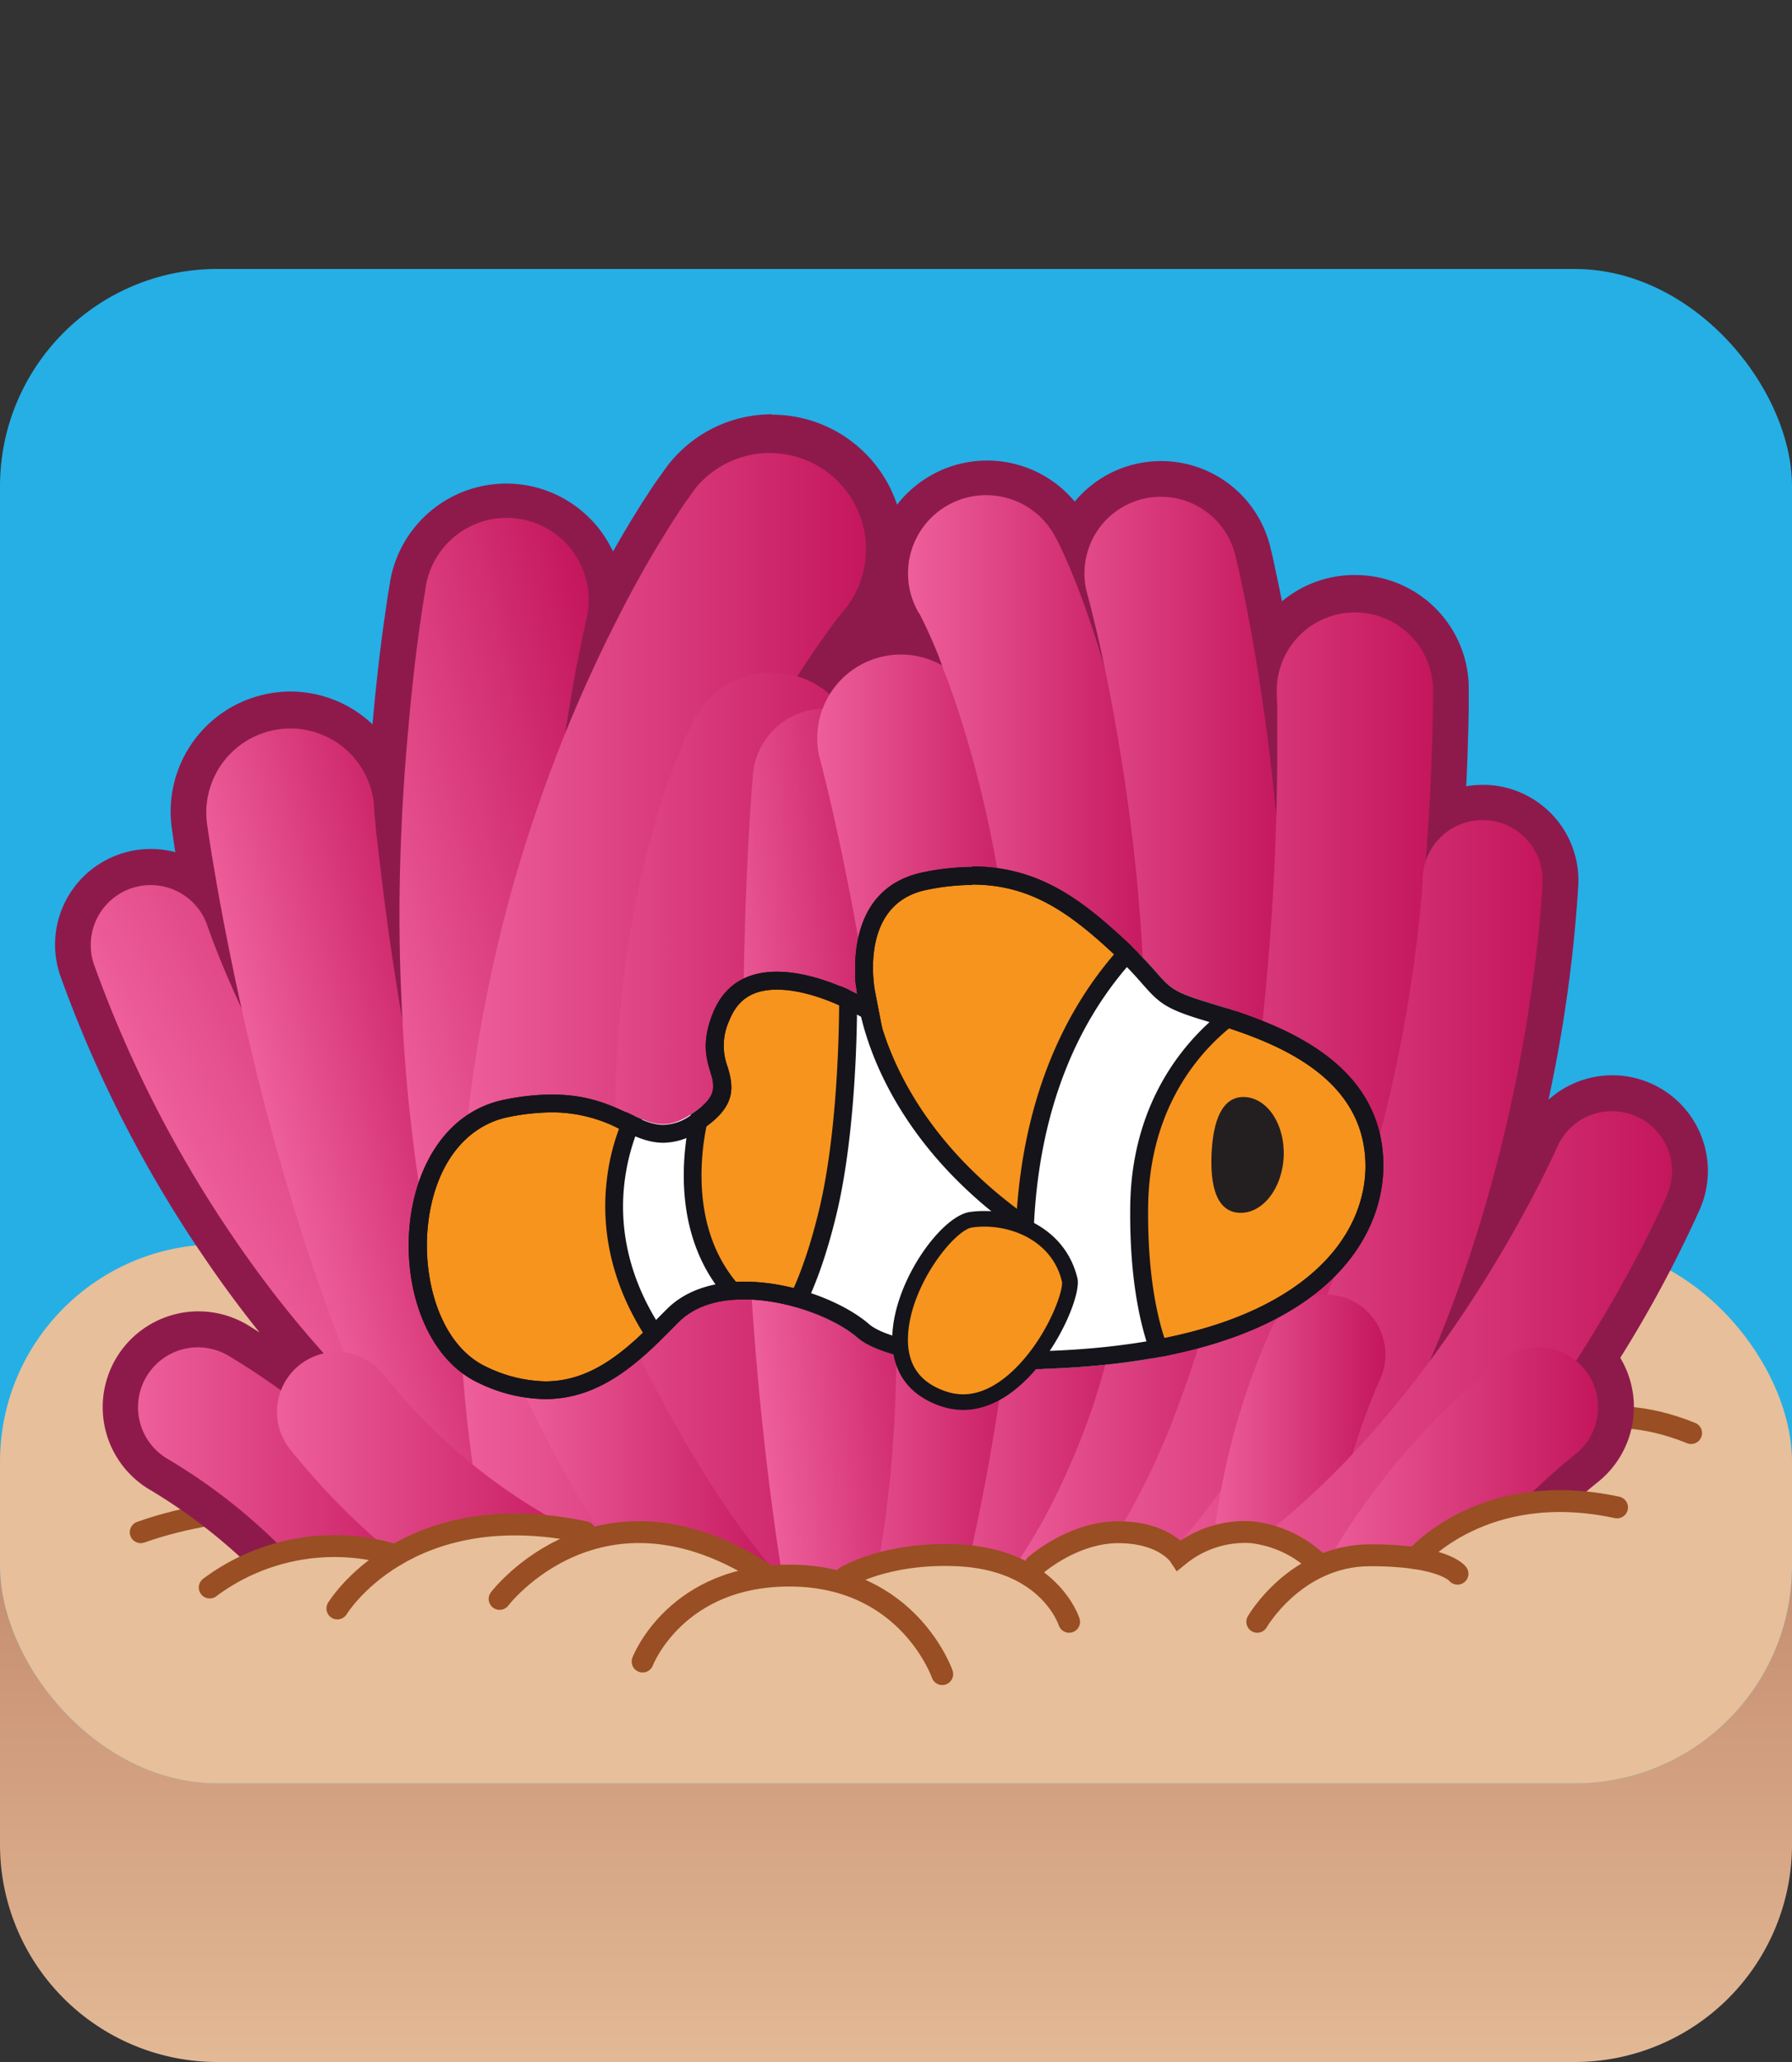 <svg id="Layer_1" data-name="Layer 1" xmlns="http://www.w3.org/2000/svg" xmlns:xlink="http://www.w3.org/1999/xlink" viewBox="0 0 300 345"><rect x="0" y="0" width="300" height="345" fill="#333333" stroke="none"/><defs><style>.cls-1,.cls-5{fill:none;}.cls-2{fill:url(#linear-gradient);}.cls-3{fill:#25afe5;}.cls-4{fill:#e7bf9a;}.cls-5{stroke:#994e23;stroke-linecap:round;stroke-miterlimit:10;stroke-width:3.66px;}.cls-6{fill:#8e1a4c;}.cls-7{fill:url(#linear-gradient-2);}.cls-8{fill:url(#linear-gradient-3);}.cls-9{fill:url(#linear-gradient-4);}.cls-10{fill:url(#linear-gradient-5);}.cls-11{fill:url(#linear-gradient-6);}.cls-12{fill:url(#linear-gradient-7);}.cls-13{fill:url(#linear-gradient-8);}.cls-14{fill:url(#linear-gradient-9);}.cls-15{fill:url(#linear-gradient-10);}.cls-16{fill:url(#linear-gradient-11);}.cls-17{fill:url(#linear-gradient-12);}.cls-18{fill:url(#linear-gradient-13);}.cls-19{fill:url(#linear-gradient-14);}.cls-20{fill:url(#linear-gradient-15);}.cls-21{fill:url(#linear-gradient-16);}.cls-22{fill:url(#linear-gradient-17);}.cls-23{fill:url(#linear-gradient-18);}.cls-24{fill:#f7941d;}.cls-25{fill:#15141a;}.cls-26{clip-path:url(#clip-path);}.cls-27{fill:#fff;}.cls-28{fill:#231f20;}</style><linearGradient id="linear-gradient" x1="150" y1="356.11" x2="150" y2="161.16" gradientUnits="userSpaceOnUse"><stop offset="0" stop-color="#e7bf9a"/><stop offset="0.69" stop-color="#b7785f"/></linearGradient><linearGradient id="linear-gradient-2" x1="30.77" y1="206.47" x2="96.79" y2="206.47" gradientTransform="translate(-72.81 45.22) rotate(-24.85)" gradientUnits="userSpaceOnUse"><stop offset="0" stop-color="#ee5f9b"/><stop offset="1" stop-color="#c4165d"/></linearGradient><linearGradient id="linear-gradient-3" x1="38.96" y1="195.11" x2="78.04" y2="195.11" gradientTransform="translate(-35.84 21.31) rotate(-13.75)" xlink:href="#linear-gradient-2"/><linearGradient id="linear-gradient-4" x1="60.35" y1="170.58" x2="111.71" y2="170.58" gradientTransform="translate(-34.15 25.72) rotate(-13.53)" xlink:href="#linear-gradient-2"/><linearGradient id="linear-gradient-5" x1="76.9" y1="170.23" x2="145.33" y2="170.23" gradientTransform="matrix(1, 0, 0, 1, 0, 0)" xlink:href="#linear-gradient-2"/><linearGradient id="linear-gradient-6" x1="83.25" y1="187.73" x2="148.41" y2="187.73" gradientTransform="matrix(1, 0, 0, 1, 0, 0)" xlink:href="#linear-gradient-2"/><linearGradient id="linear-gradient-7" x1="122.84" y1="200.11" x2="155.56" y2="200.11" gradientTransform="translate(-17.3 14.52) rotate(-5.48)" xlink:href="#linear-gradient-2"/><linearGradient id="linear-gradient-8" x1="136.53" y1="186.75" x2="173.52" y2="186.75" gradientTransform="matrix(1, 0, 0, 1, 0, 0)" xlink:href="#linear-gradient-2"/><linearGradient id="linear-gradient-9" x1="152.16" y1="174.06" x2="193.96" y2="174.06" gradientTransform="matrix(1, 0, 0, 1, 0, 0)" xlink:href="#linear-gradient-2"/><linearGradient id="linear-gradient-10" x1="167.77" y1="174.1" x2="215.14" y2="174.1" gradientTransform="matrix(1, 0, 0, 1, 0, 0)" xlink:href="#linear-gradient-2"/><linearGradient id="linear-gradient-11" x1="178.72" y1="185.09" x2="239.89" y2="185.09" gradientTransform="matrix(1, 0, 0, 1, 0, 0)" xlink:href="#linear-gradient-2"/><linearGradient id="linear-gradient-12" x1="187.89" y1="202.62" x2="258.24" y2="202.62" gradientTransform="matrix(1, 0, 0, 1, 0, 0)" xlink:href="#linear-gradient-2"/><linearGradient id="linear-gradient-13" x1="202.55" y1="240.84" x2="231.93" y2="240.84" gradientTransform="matrix(1, 0, 0, 1, 0, 0)" xlink:href="#linear-gradient-2"/><linearGradient id="linear-gradient-14" x1="199.24" y1="225.51" x2="279.9" y2="225.51" gradientTransform="matrix(1, 0, 0, 1, 0, 0)" xlink:href="#linear-gradient-2"/><linearGradient id="linear-gradient-15" x1="220.33" y1="245.25" x2="267.54" y2="245.25" gradientTransform="matrix(1, 0, 0, 1, 0, 0)" xlink:href="#linear-gradient-2"/><linearGradient id="linear-gradient-16" x1="23.08" y1="250.18" x2="75.33" y2="250.18" gradientTransform="matrix(1, 0, 0, 1, 0, 0)" xlink:href="#linear-gradient-2"/><linearGradient id="linear-gradient-17" x1="46.4" y1="245.63" x2="99.96" y2="245.63" gradientTransform="matrix(1, 0, 0, 1, 0, 0)" xlink:href="#linear-gradient-2"/><linearGradient id="linear-gradient-18" x1="86.33" y1="241.5" x2="131.72" y2="241.5" gradientTransform="matrix(1, 0, 0, 1, 0, 0)" xlink:href="#linear-gradient-2"/><clipPath id="clip-path"><path class="cls-1" d="M170.06,229.11c50.29-.25,61.49-21.12,61.53-34,.06-19.07-20.6-24.68-30-27.58-7.9-2.44-5.19-2.89-14.13-11.06s-17.61-13.77-33-10.62c-14.45,3-11,20.41-11,20.41s-18.85-10.4-24.24,3.31c-4.09,10.39,4.93,11.48-3.83,17.06s-10.47-6.84-30.9-2.76-20.93,39.83-4.34,47.49,26.05-2.81,33.45-10.21,24-2.55,29.86,2.55S170.06,229.11,170.06,229.11Z"/></clipPath></defs><g id="underwater"><path class="cls-2" d="M263.62,345H36.38A36.38,36.38,0,0,1,0,308.62V259.14H300v49.48A36.38,36.38,0,0,1,263.62,345Z"/><rect class="cls-3" y="45" width="300" height="253.39" rx="36.38"/><rect class="cls-4" y="208.2" width="300" height="90.19" rx="36.38"/><path class="cls-5" d="M54.64,252.53s-15.78-1.59-31.08,3.83"/><path class="cls-5" d="M258.24,240.42s9.24-7,24.87-.65"/><path class="cls-6" d="M131.37,283.08c-1-4.83-1.93-9.86-2.79-15H117.87l-2.82,1.31-1.08-.32c-1.07-.31-2.12-.64-3.18-1h-1.7l1.51,1.59-27.94,6.83-1.2-1.44c-1.4-1.68-2.75-3.41-4.1-5.23a13,13,0,0,1-23,2.19,94.2,94.2,0,0,0-27.94-25.39,13,13,0,0,1-4.5-17.88,13,13,0,0,1,17.87-4.5c2.1,1.26,4.21,2.61,6.28,4A13.31,13.31,0,0,1,48.3,226c.32-.24.64-.48,1-.69a188.39,188.39,0,0,1-12.82-16.85,205.45,205.45,0,0,1-23.6-46.35,13,13,0,0,1,20.39-14.34l-.71-4.19L32.1,141l-.4-2.73a17.06,17.06,0,0,1,14.42-19.36,17.06,17.06,0,0,1,18.55,11.18q.28-4.36.66-8.67c.34-3.9.74-7.76,1.19-11.49.23-1.93.48-3.85.75-5.79l.43-2.9.07-.47c.14-.86.27-1.67.45-2.69l0-.13A16.71,16.71,0,0,1,84.7,84.18a17.76,17.76,0,0,1,3,.26,16.75,16.75,0,0,1,13.75,16.32c1.71-3.27,3.51-6.52,5.37-9.68,1.19-2,2.3-3.83,3.38-5.52.6-.93,1.2-1.85,1.84-2.8l1-1.4.55-.77.74-1a19.1,19.1,0,0,1,29.9,23.76l-1.07,1.35h0l-.23.28c-.48.62-1,1.28-1.46,1.94s-1.12,1.53-1.71,2.38A16.79,16.79,0,0,1,146.2,106a17.21,17.21,0,0,1,4.28-.55c.5,0,1,0,1.5.07l-.49-1-.34-.65.83-.46-.85.44a16.08,16.08,0,1,1,28.23-15.42c.23.43.34.66.45.89l.12.23a15.79,15.79,0,0,1,29.65,2.1c0,.13.09.34.13.47.27,1.11.47,2,.68,2.91l.09.42.67,3.12c.43,2.08.82,4.14,1.21,6.2.16.86.31,1.7.45,2.53a16.34,16.34,0,0,1,2.28-3.06,16,16,0,0,1,11.23-5h.49a16,16,0,0,1,16.07,15.62c0,.16,0,.38,0,.54l0,3-.05,2.86-.17,5.63c-.14,3.45-.27,6.28-.43,8.87a12.9,12.9,0,0,1,5.92-1.43l.62,0a13,13,0,0,1,12.46,13.56,253.16,253.16,0,0,1-10.17,56.33c4.47-7.92,6.83-13.27,6.87-13.37a13,13,0,0,1,12-7.83,12.85,12.85,0,0,1,5.17,1.08,13,13,0,0,1,6.78,17.12,209.27,209.27,0,0,1-14.17,26.15l0,0a13,13,0,0,1-2.06,18.32A98.31,98.31,0,0,0,246,266.78l-.9,1.31H219.21c-.47.61-1,1.21-1.44,1.82l-.9,1.1H172.11l2.56-2.92H159.32c.7,3.93,1.45,7.76,2.23,11.44l.69,3.28-30.33,2.91Z"/><path class="cls-6" d="M129.24,75.36a16.11,16.11,0,0,1,12.6,26.11h0l-.23.28-.35.42-.74.94c-.51.65-1,1.33-1.52,2-1,1.38-2,2.81-3,4.26-.84,1.24-1.67,2.51-2.49,3.79a14.36,14.36,0,0,1,3,1.27,16.3,16.3,0,0,1,1.8,1.23,13.9,13.9,0,0,1,8.7-6.81,14.28,14.28,0,0,1,3.52-.45,14,14,0,0,1,6.84,1.8c-.49-1.22-1-2.43-1.52-3.61-.35-.8-.72-1.59-1.08-2.34l-.54-1.09-.26-.5-.16-.3v0a13.08,13.08,0,1,1,22.95-12.54c.28.51.37.71.53,1l.41.85c.27.56.49,1.08.73,1.61.47,1.06.91,2.09,1.33,3.13.83,2.07,1.61,4.12,2.32,6.17q1.58,4.51,2.9,9c-.1-.48-.19-1-.29-1.45-.41-1.86-.82-3.72-1.26-5.55l-.67-2.74c-.22-.87-.47-1.85-.66-2.54h0a12.82,12.82,0,0,1,8.85-15.8,13.15,13.15,0,0,1,3.48-.48,12.81,12.81,0,0,1,12.32,9.34l.1.38c.31,1.24.52,2.19.76,3.26l.65,3.09c.43,2,.82,4.09,1.2,6.13q1.11,6.1,2,12.23,1.4,9.48,2.28,19c.1-3.47.14-6.93.16-10.39l0-5.2,0-2.58-.08-2.45v-.29a13.08,13.08,0,0,1,12.69-13.47h.4a13.08,13.08,0,0,1,13.07,12.7c0,.14,0,.33,0,.46l0,3-.05,2.82-.17,5.59c-.15,3.71-.32,7.41-.56,11.11q-.21,3.25-.47,6.51a10,10,0,0,1,9.52-7.09h.48a10,10,0,0,1,9.61,10.44c-.11,2.52-2,40.73-18.85,80A207.37,207.37,0,0,0,260.67,192a10,10,0,0,1,9.21-6,9.87,9.87,0,0,1,4,.83,10,10,0,0,1,5.22,13.18,209.84,209.84,0,0,1-15.24,27.74,10.26,10.26,0,0,1,1.51,1.51,10,10,0,0,1-1.59,14.1,101.33,101.33,0,0,0-20.21,21.8h-25.8c-.76,1-1.53,2-2.31,2.92H178.72c.83-.94,1.63-1.92,2.42-2.92H155.75c.85,5,1.8,10.06,2.86,15.06l-24.3,2.33c-1.19-5.79-2.25-11.6-3.18-17.39H117.21l-2.4,1.11q-1.77-.52-3.54-1.11h-5.18l-1.72-2.52-1.48-.61c.17,1,.32,2.09.51,3.13h-1.12c.84,1,1.7,2,2.58,2.9l-21.09,5.16q-3.27-3.93-6.13-8.06H75.32a10,10,0,0,1-18.44,5.3A96.28,96.28,0,0,0,28,244.06a10,10,0,0,1,10.29-17.22c3.15,1.88,6.07,3.84,8.8,5.82a10,10,0,0,1,3.11-4.29,10.09,10.09,0,0,1,4.06-1.94,181,181,0,0,1-15.3-19.63,201.66,201.66,0,0,1-23.24-45.6A10,10,0,0,1,34.76,155a143.81,143.81,0,0,0,5.69,13.74q-1.16-5.19-2.2-10.41-1-5-1.91-10.1l-.86-5.09-.41-2.58-.4-2.71a14.06,14.06,0,0,1,11.88-16,13.09,13.09,0,0,1,2.06-.16,14.09,14.09,0,0,1,13.9,12c0,.27.07.54.1.81l0,.29.19,2.24.22,2.37.52,4.78q.54,4.78,1.2,9.59,1.17,8.56,2.67,17.08c-.06-1.2-.13-2.4-.18-3.6q-.5-11.43-.21-22.85t1.28-22.79q.5-5.68,1.17-11.39c.24-1.9.48-3.81.75-5.72l.43-2.9c.16-1,.29-1.89.5-3.06l0-.12a13.73,13.73,0,1,1,27,4.89c0,.26-.11.56-.17.81-.15.62-.35,1.54-.52,2.34L97,109.05c-.34,1.7-.65,3.42-1,5.15-.5,2.8-1,5.63-1.37,8.46,2.62-6.47,5.49-12.86,8.7-19.12,1.89-3.69,3.89-7.33,6-11,1.07-1.8,2.17-3.6,3.33-5.41.58-.91,1.17-1.81,1.79-2.73l1-1.4.52-.73.64-.87a16.07,16.07,0,0,1,12.61-6.09M106,224.77c-.71-4.35-1.33-8.72-1.76-13.13q-1-9.44-1.2-19a220.63,220.63,0,0,0-2.73,26.07,10,10,0,0,1,5.22,5.06l.47,1m43.87-13.08c-.08-2.08-.18-4.15-.3-6.23,0-.74-.09-1.49-.14-2.23q.18,4.17.44,8.46M131,264.32c-.08-.46-.15-.92-.22-1.37h-1c.41.46.82.92,1.24,1.37m-1.77-195h0a22,22,0,0,0-17.31,8.36l-.07.08-.07.09-.64.88,0,0,0,0-.52.73,0,0,0,0-1,1.4c-.68,1-1.31,2-1.89,2.87-1.1,1.73-2.23,3.56-3.44,5.61-.57,1-1.13,1.95-1.69,2.93A19.73,19.73,0,0,0,65.29,97.4l0,.12c-.19,1-.32,1.87-.46,2.74l-.07.46v.06l-.42,2.89c-.3,2.06-.54,4-.77,5.86-.45,3.79-.86,7.68-1.2,11.61v.06a20,20,0,0,0-13.72-5.5h0a20.53,20.53,0,0,0-2.93.22,20.08,20.08,0,0,0-16.94,22.76l.39,2.71v.06l.18,1.13a15.82,15.82,0,0,0-4.09-.53,16,16,0,0,0-15.24,21,208.1,208.1,0,0,0,24,47.1c3,4.43,6.15,8.71,9.43,12.78l-2-1.25a16,16,0,0,0-16.45,27.52,91.66,91.66,0,0,1,27,24.49A16.05,16.05,0,0,0,74,278.37a15.83,15.83,0,0,0,3.63-3.23L79.15,277l2.4,2.88,3.64-.89,21.1-5.16,7.18-1.76,1.81.54,2-1,1.2-.56h7.52c.74,4.3,1.54,8.51,2.38,12.6l1.08,5.28,5.37-.52,24.3-2.33,6.69-.64-1.39-6.57q-.81-3.81-1.56-7.82h5.14L165.51,274h52.78l1.8-2.21.58-.71h26.05l1.78-2.62a95.52,95.52,0,0,1,19-20.49,16.05,16.05,0,0,0,3.75-20.79,207.24,207.24,0,0,0,13.33-24.87A16,16,0,0,0,259.23,184a238.18,238.18,0,0,0,5-36,16,16,0,0,0-15.35-16.68l-.73,0a15.92,15.92,0,0,0-2.69.23c.07-1.4.13-2.89.2-4.52v-.06l.17-5.59v-.07l.05-2.82v-.08l0-3c0-.22,0-.48,0-.67a19,19,0,0,0-19.07-18.53h-.57a19,19,0,0,0-11.63,4.4c-.16-.86-.34-1.73-.52-2.61l-.67-3.12v-.07l-.09-.4c-.21-1-.41-1.84-.7-3,0-.18-.11-.42-.15-.57a18.81,18.81,0,0,0-32.56-6.92,19.09,19.09,0,0,0-29.74.52,22.08,22.08,0,0,0-20.93-15.06Z"/><path class="cls-7" d="M114.81,266.2l16.29-7.54a10,10,0,0,0-7.47-10.83C60.8,231.75,35.08,155.93,34.76,155a10,10,0,0,0-19.07,6.24,201.66,201.66,0,0,0,23.24,45.6C59.48,237.17,85.65,257.63,114.81,266.2Z"/><path class="cls-8" d="M62.15,237.09a206.52,206.52,0,0,0,9.58,18.8,131.5,131.5,0,0,0,12,17.26L104.86,268a69.91,69.91,0,0,1-5.46-6.55,111,111,0,0,1-9.48-15.52,186.68,186.68,0,0,1-7.47-17.22c-2.24-5.91-4.17-12-6-18.12A369.82,369.82,0,0,1,67.78,173q-1.71-9.54-3-19.15-.66-4.8-1.2-9.59L63,139.45l-.22-2.37-.19-2.24,0-.29c0-.27-.05-.54-.09-.82a14.07,14.07,0,0,0-27.84,4.08l.4,2.71.41,2.58.86,5.09q.9,5.07,1.91,10.1,2,10.07,4.44,20a391.47,391.47,0,0,0,11.72,39.46C56.77,224.26,59.27,230.72,62.15,237.09Z"/><path class="cls-9" d="M89,256.85l.24.42,18.92-4.55c-.81-1.5-1.6-3-2.36-4.57A135.58,135.58,0,0,1,98.53,229a190.93,190.93,0,0,1-7-41c-.49-7-.63-14-.54-21.1s.42-14.12,1-21.18,1.35-14.09,2.36-21.09q.75-5.25,1.67-10.44c.31-1.73.62-3.45,1-5.15l.52-2.54c.17-.8.37-1.72.52-2.34.06-.25.13-.55.17-.81a13.73,13.73,0,1,0-27-4.89l0,.12c-.21,1.17-.34,2.06-.5,3.06l-.43,2.9c-.27,1.91-.51,3.82-.75,5.72q-.67,5.7-1.17,11.39Q67.32,133,67,144.45t.21,22.85c.33,7.62.9,15.25,1.86,22.87A211.34,211.34,0,0,0,79.4,235.32,153.54,153.54,0,0,0,89,256.85Z"/><path class="cls-10" d="M82.77,265.09H103.4a223.59,223.59,0,0,1-3.26-43.38,213.23,213.23,0,0,1,5.74-43.27A215.39,215.39,0,0,1,112,157.55q3.6-10.28,8.17-20.12a211.3,211.3,0,0,1,10.08-19.08c1.84-3.06,3.76-6.06,5.73-9,1-1.45,2-2.88,3-4.26.51-.68,1-1.36,1.52-2l.74-.94.35-.42a2.76,2.76,0,0,1,.24-.28,16.1,16.1,0,0,0-25.21-20l-.64.87-.52.73-1,1.4c-.62.92-1.21,1.82-1.79,2.73-1.16,1.81-2.26,3.61-3.33,5.41-2.12,3.62-4.12,7.26-6,11a240.33,240.33,0,0,0-10.07,22.52q-4.44,11.46-7.73,23.29c-2.18,7.88-3.92,15.87-5.31,23.9a238.29,238.29,0,0,0-3.22,48.63A245.27,245.27,0,0,0,82.77,265.09Z"/><path class="cls-11" d="M107.55,233.81c.77,3.65,1.47,7.3,2.4,10.9l1.32,5.4,1.48,5.36c.71,2.5,1.46,5,2.22,7.48h22.72c-1.18-4.31-2.27-8.64-3.24-13l-1.1-5-.94-5c-.67-3.34-1.12-6.71-1.65-10.07-.89-6.72-1.65-13.45-1.93-20.18a186.45,186.45,0,0,1,2.06-39.82,144.08,144.08,0,0,1,4.4-19c.93-3.08,2-6.06,3.15-8.95.57-1.44,1.19-2.84,1.81-4.18.31-.67.64-1.33.95-1.94l.46-.87.21-.37c0-.06.17-.29.08-.12a14.67,14.67,0,0,0-25.5-14.52c-.31.56-.39.73-.56,1.06l-.39.82c-.26.54-.48,1-.7,1.53-.45,1-.85,2-1.24,2.94-.77,1.92-1.49,3.83-2.12,5.73-1.28,3.81-2.4,7.6-3.32,11.4a171,171,0,0,0-4,22.84,212.52,212.52,0,0,0,.09,45.39C104.93,219.11,106.17,226.49,107.55,233.81Z"/><path class="cls-12" d="M158.61,280.15c-14.82-70-8.62-146.65-8.52-147.75A12.11,12.11,0,1,0,126,130.34c-.35,4-6.53,79.76,8.36,152.14Z"/><path class="cls-13" d="M137.05,126.15l.59,2.26.6,2.41,1.14,4.86c.75,3.27,1.45,6.55,2.12,9.85q2,9.89,3.6,19.88c2.09,13.3,3.67,26.69,4.43,40.05.38,6.68.62,13.36.55,20s-.28,13.27-.9,19.81c-.11,1.65-.31,3.27-.5,4.9s-.34,3.26-.61,4.86l-.73,4.84-.91,4.77c0,.15-.07.29-.1.44H168c1.31-5.76,2.32-11.54,3.11-17.31,1-7.21,1.6-14.42,2-21.61s.49-14.37.42-21.53c-.14-14.31-1.15-28.54-2.68-42.68q-1.19-10.61-2.81-21.16-.83-5.28-1.76-10.56l-1-5.3-.53-2.66-.59-2.8c0-.2-.1-.44-.15-.64a14,14,0,0,0-27,7Z"/><path class="cls-14" d="M153.92,102.67l.26.5.54,1.09c.36.75.73,1.54,1.08,2.34.71,1.61,1.41,3.26,2,5,1.31,3.39,2.53,6.87,3.6,10.43a194.74,194.74,0,0,1,5.28,21.84,248,248,0,0,1,4,45.42l0,5.75-.21,5.75c0,1.92-.16,3.84-.29,5.75l-.38,5.76-.53,5.75-.27,2.88-.35,2.87-.69,5.75-.85,5.73c-1.51,10-3.48,20-5.83,29.85h21.3c2.23-8.67,4.19-17.43,5.82-26.27l1.09-6.07.94-6.1.46-3.05.39-3.07.77-6.14c.22-2,.4-4.11.6-6.16s.4-4.11.52-6.18l.41-6.19.25-6.21A273.09,273.09,0,0,0,191,139.77,219.14,219.14,0,0,0,185.86,115c-1.1-4.12-2.39-8.21-3.82-12.31-.71-2.05-1.49-4.1-2.32-6.17-.42-1-.86-2.07-1.33-3.13-.24-.53-.46-1-.73-1.62l-.41-.84c-.16-.33-.25-.53-.53-1a13.08,13.08,0,1,0-22.95,12.54Z"/><path class="cls-15" d="M183.34,234.13a126.35,126.35,0,0,1-8.65,20.14,109.7,109.7,0,0,1-6.92,10.82h24.62l.34-.55a148.23,148.23,0,0,0,10.87-23.38,198.63,198.63,0,0,0,10.45-49.37c.78-8.31,1.1-16.62,1.09-24.9s-.34-16.55-1-24.77-1.55-16.42-2.75-24.58q-.9-6.12-2-12.23c-.38-2-.77-4.08-1.2-6.13l-.65-3.09c-.24-1.07-.45-2-.76-3.26l-.1-.38a12.8,12.8,0,0,0-24.65,6.94h0c.19.69.44,1.67.66,2.54l.67,2.74c.44,1.83.85,3.69,1.26,5.55.79,3.74,1.53,7.5,2.19,11.28q2,11.33,3.22,22.79t1.56,22.92c.23,7.63.16,15.26-.33,22.82A177,177,0,0,1,183.34,234.13Z"/><path class="cls-16" d="M204.42,268c.13-.19.27-.38.39-.57a137.19,137.19,0,0,0,11.08-20.5,238.06,238.06,0,0,0,14-43.08q2.49-10.92,4.3-21.92t3-22q1.23-11,1.93-22.11c.24-3.7.41-7.4.56-11.11l.17-5.59.05-2.82,0-3c0-.13,0-.32,0-.46a13.09,13.09,0,0,0-26.16.78v.29l.08,2.45,0,2.58,0,5.2c0,3.49-.06,7-.17,10.48q-.28,10.49-1.08,21t-2.1,20.86q-1.35,10.36-3.28,20.59A216.4,216.4,0,0,1,196,238.48a115.9,115.9,0,0,1-8.8,17.79A84.23,84.23,0,0,1,178.72,268Z"/><path class="cls-17" d="M215.44,268c39.29-48.33,42.65-116.93,42.79-120.34a10,10,0,0,0-20.05-.83c0,.84-3.83,79.08-50.29,121.17Z"/><path class="cls-18" d="M222.64,265.09a100.13,100.13,0,0,1,8.42-34.39,10,10,0,0,0-18.33-8.16,119.53,119.53,0,0,0-10.18,42.55Z"/><path class="cls-19" d="M273.86,186.76a10,10,0,0,0-13.19,5.2c-.26.6-22.88,51.7-61.43,73.13h33.7c29.3-26.93,45.19-62.95,46.14-65.15A10,10,0,0,0,273.86,186.76Z"/><path class="cls-20" d="M243.55,265.09a101.33,101.33,0,0,1,20.21-21.8,10,10,0,1,0-12.51-15.68c-21.16,16.87-30.39,36.3-30.78,37.12l-.14.36Z"/><path class="cls-21" d="M75.24,263.57a10,10,0,0,0-1.5-4.07c-.49-.76-12.25-18.78-35.48-32.66A10,10,0,1,0,28,244.06a96.28,96.28,0,0,1,28.91,26.33,10,10,0,0,0,18.36-6.82Z"/><path class="cls-22" d="M72.4,265.09H99.92a10.05,10.05,0,0,0-5.68-10,96.53,96.53,0,0,1-30-25.12,10,10,0,1,0-15.68,12.51A120.89,120.89,0,0,0,72.4,265.09Z"/><path class="cls-23" d="M106.09,265.09h25.63c-13.94-14.72-26-40.88-26.23-41.32a10,10,0,1,0-18.25,8.34A237.57,237.57,0,0,0,106.09,265.09Z"/><path class="cls-4" d="M270.67,252.21c-22.46-4.85-33.71,8.5-33.71,8.5h0a50.43,50.43,0,0,0-7.67-.49,29.89,29.89,0,0,0-8.29,1.71,19.16,19.16,0,0,0-11.48-5.57,17.47,17.47,0,0,0-12.11,3.86s-2.55-3.86-10.21-3.86-13.7,5.57-13.7,5.57c-27.6-6-33.78,3.68-33.78,3.68h0A28.51,28.51,0,0,0,128,263.32a47.23,47.23,0,0,0-30.06-7c-16.07-3.42-31.74,3.85-31.74,3.85a34.91,34.91,0,0,0-31.08,5.4l-2.36,3.51,6.35,23.16H265.47l11.82-33.58ZM123.47,263.9l-.06,0,.4,0Z"/><path class="cls-5" d="M56.48,269.12S68,250,97.93,256.36"/><path class="cls-5" d="M35.11,265.61a34.91,34.91,0,0,1,31.08-5.4"/><path class="cls-5" d="M83.64,267.52s16.84-22.18,44.58-4.06"/><path class="cls-5" d="M107.58,278s5.58-14.65,25.08-14.38,25.08,16.48,25.08,16.48"/><path class="cls-5" d="M141.5,263.9s6.69-4.2,18.74-3.68c15.47.67,18.74,11.13,18.74,11.13"/><path class="cls-5" d="M173.31,261.93s6.24-5.57,13.89-5.57,10.21,3.86,10.21,3.86a17.47,17.47,0,0,1,12.11-3.86A19.16,19.16,0,0,1,221,261.93"/><path class="cls-5" d="M210.48,271.35s6.38-11.09,18.81-11.13S244,263.3,244,263.3"/><path class="cls-5" d="M237,260.71s11.25-13.35,33.71-8.5"/><path class="cls-24" d="M91.25,232.59a25,25,0,0,1-10.44-2.54c-8.52-3.93-11.82-15.85-10.67-25.6,1.22-10.34,6.71-17.46,14.68-19.06a39.42,39.42,0,0,1,7.53-.81,26.1,26.1,0,0,1,12.38,3.13c2.19,1,4.08,1.94,6.29,1.94a9.64,9.64,0,0,0,5.2-1.7c5.35-3.4,5.1-5.8,4.11-9.07a11.47,11.47,0,0,1,.31-8.71c1.63-4.13,4.7-6.14,9.39-6.14,6.16,0,12.67,3.55,12.74,3.59l2.81,1.55L145,166c-.13-.66-3-16,9.82-18.65a39.9,39.9,0,0,1,7.93-.86c9.68,0,16.28,4.25,23.78,11.12a73.47,73.47,0,0,1,6,6.06c2.49,2.81,3.44,3.69,8.73,5.33l1.05.32c9.75,3,27.9,8.54,27.85,25.81-.05,15.55-15.85,32.24-60,32.46-5.58-.07-21.09-1.1-25.58-5-3.75-3.26-12-6.71-19.91-6.71-5.07,0-9.22,1.46-12,4.23l-.86.87C106.3,226.44,100.18,232.59,91.25,232.59Z"/><path class="cls-25" d="M162.71,148c9.2,0,15.53,4.1,22.77,10.72a70,70,0,0,1,5.85,6c2.65,3,3.76,4,9.41,5.76l1.06.32c9.38,2.88,26.84,8.22,26.79,24.38,0,4.2-1.43,12.29-10.73,19.31-10.11,7.62-26.19,11.54-47.79,11.65-7.58-.09-20.94-1.43-24.61-4.62-4.06-3.52-12.54-7.08-20.9-7.08-5.48,0-10,1.61-13,4.67l-.87.87c-5.19,5.22-11.08,11.14-19.39,11.14a23.62,23.62,0,0,1-9.81-2.4c-7.87-3.64-10.9-14.86-9.81-24.06,1.14-9.66,6.18-16.31,13.48-17.77a38,38,0,0,1,7.24-.78,24.52,24.52,0,0,1,11.73,3c2.26,1.08,4.39,2.09,6.94,2.09a11,11,0,0,0,6-1.94c6.2-3.94,5.81-7.21,4.74-10.77a10,10,0,0,1,.27-7.72c1.39-3.54,3.93-5.19,8-5.19,5.74,0,11.95,3.37,12,3.4l5.61,3.09-1.22-6.29c-.11-.59-2.67-14.57,8.65-16.89a38.46,38.46,0,0,1,7.63-.83m0-3a41,41,0,0,0-8.23.89c-14.45,3-11,20.41-11,20.41s-6.84-3.78-13.46-3.78c-4.37,0-8.64,1.64-10.78,7.09-4.09,10.39,4.93,11.48-3.83,17.06a8,8,0,0,1-4.4,1.47c-4.66,0-8.36-5.07-18.67-5.07a40.5,40.5,0,0,0-7.83.84C64.1,188,63.59,223.75,80.18,231.41a26.34,26.34,0,0,0,11.07,2.68c10.07,0,16.8-7.31,22.38-12.89,2.73-2.73,6.7-3.79,10.93-3.79,7.24,0,15.21,3.12,18.93,6.34,5.89,5.11,26.57,5.36,26.57,5.36,50.29-.25,61.49-21.12,61.53-34,.06-19.07-20.6-24.68-30-27.58-7.9-2.44-5.19-2.89-14.13-11.06-7.21-6.59-14.25-11.51-24.79-11.51Z"/><g class="cls-26"><path class="cls-27" d="M174.6,235.55l-.29-1.07c-.14-.52-13.48-51.92,19.88-80.3l.95-.8,16.47,13.31-2.09,1c-.75.38-18.56,9.62-18.81,34.25-.26,24.9,7.7,31.66,7.78,31.72l3.48,2.83Z"/><path class="cls-25" d="M195.16,155.33l13.7,11.06s-19.39,9.66-19.65,35.58,8.34,32.9,8.34,32.9l-21.79-.78s-13.62-50.68,19.4-78.76m0-3.9L193.22,153c-14.15,12-22.15,30-23.14,52.07a107.24,107.24,0,0,0,2.78,29.76l.58,2.14,2.21.08,21.79.77,9.56.35-7.54-5.65c-.44-.43-7.49-7.51-7.25-30.56.24-23.66,17.27-32.56,18-32.93l4.14-2.1-3.6-2.91L197.05,153l-1.94-1.56Z"/><path class="cls-27" d="M143.79,239.38a1.49,1.49,0,0,1-1-.4l-13.65-12.77a1.5,1.5,0,0,1,.21-2.36s5.06-3.72,9.23-20.88c3.69-15.21,3.43-36.43,3.43-36.64a1.5,1.5,0,0,1,1.44-1.52h.06a1.5,1.5,0,0,1,1.5,1.39c0,.2,1.75,20.42,24.68,37.45a1.47,1.47,0,0,1,.59,1,1.49,1.49,0,0,1-.28,1.12l-25,33a1.52,1.52,0,0,1-1.07.58Z"/><path class="cls-25" d="M143.49,166.31s1.46,20.85,25.29,38.54l-25,33-13.65-12.77s5.44-3.52,9.87-21.78c3.78-15.58,3.48-37,3.48-37m0-3h-.13a3,3,0,0,0-2.87,3c0,.21.25,21.26-3.39,36.27-3.75,15.46-8.15,19.59-8.64,20a2.83,2.83,0,0,0-1.39,2.17,3,3,0,0,0,1,2.52l13.65,12.76a3,3,0,0,0,2,.81h.26a3,3,0,0,0,2.13-1.18l25-33a3,3,0,0,0-.6-4.22c-22.46-16.68-24.07-36.15-24.09-36.34a3,3,0,0,0-3-2.79Zm-15,59.29Z"/><path class="cls-27" d="M115.26,230.39c-22.69-24.26-7.27-47.1-7.12-47.32l.45-.65h9.85l-.67,2c-.07.23-7.43,22.69,8.53,35.11l1.36,1.06L116.3,231.51Z"/><path class="cls-25" d="M116.35,183.92s-8,23.53,9,36.77l-9,8.68c-22.12-23.66-7-45.45-7-45.45h7m0-3h-8.54l-.9,1.29a36.34,36.34,0,0,0-5.32,15.2c-1,8.3.35,20.94,12.57,34l2.08,2.22,2.19-2.11,9-8.68,2.49-2.4-2.73-2.13c-6.27-4.87-9.54-11.89-9.74-20.85a41.21,41.21,0,0,1,1.72-12.59l1.33-3.95Z"/></g><path class="cls-25" d="M162.71,148c9.2,0,15.53,4.1,22.77,10.72a70,70,0,0,1,5.85,6c2.65,3,3.76,4,9.41,5.76l1.06.32c9.38,2.88,26.84,8.22,26.79,24.38,0,4.2-1.43,12.29-10.73,19.31-10.11,7.62-26.19,11.54-47.79,11.65-7.58-.09-20.94-1.43-24.61-4.62-4.06-3.52-12.54-7.08-20.9-7.08-5.48,0-10,1.61-13,4.67l-.87.87c-5.19,5.22-11.08,11.14-19.39,11.14a23.62,23.62,0,0,1-9.81-2.4c-7.87-3.64-10.9-14.86-9.81-24.06,1.14-9.66,6.18-16.31,13.48-17.77a38,38,0,0,1,7.24-.78,24.52,24.52,0,0,1,11.73,3c2.26,1.08,4.39,2.09,6.94,2.09a11,11,0,0,0,6-1.94c6.2-3.94,5.81-7.21,4.74-10.77a10,10,0,0,1,.27-7.72c1.39-3.54,3.93-5.19,8-5.19,5.74,0,11.95,3.37,12,3.4l5.61,3.09-1.22-6.29c-.11-.59-2.67-14.57,8.65-16.89a38.46,38.46,0,0,1,7.63-.83m0-3a41,41,0,0,0-8.23.89c-14.45,3-11,20.41-11,20.41s-6.84-3.78-13.46-3.78c-4.37,0-8.64,1.64-10.78,7.09-4.09,10.39,4.93,11.48-3.83,17.06a8,8,0,0,1-4.4,1.47c-4.66,0-8.36-5.07-18.67-5.07a40.5,40.5,0,0,0-7.83.84C64.1,188,63.59,223.75,80.18,231.41a26.34,26.34,0,0,0,11.07,2.68c10.07,0,16.8-7.31,22.38-12.89,2.73-2.73,6.7-3.79,10.93-3.79,7.24,0,15.21,3.12,18.93,6.34,5.89,5.11,26.57,5.36,26.57,5.36,50.29-.25,61.49-21.12,61.53-34,.06-19.07-20.6-24.68-30-27.58-7.9-2.44-5.19-2.89-14.13-11.06-7.21-6.59-14.25-11.51-24.79-11.51Z"/><path class="cls-24" d="M161.25,234.6a10.41,10.41,0,0,1-3.45-.61c-5.25-1.84-7.62-5.72-7-11.53.88-8.62,8.11-17.89,11.81-18.39a16,16,0,0,1,2.2-.14c5.91,0,12.63,3.17,14.3,10.27.37,1.54-1.62,7.71-6,13.2-2.6,3.28-6.77,7.2-11.88,7.2Z"/><path class="cls-25" d="M164.79,205.23c5.4,0,11.52,2.87,13,9.24.21,1.46-2,7.92-6.51,13.09-2.27,2.61-5.85,5.73-10.05,5.73a9.2,9.2,0,0,1-3-.53c-4.67-1.64-6.68-5-6.15-10.17.85-8.27,7.86-16.84,10.68-17.22a15.16,15.16,0,0,1,2-.14m0-2.61a17.09,17.09,0,0,0-2.38.16c-7.37,1-22.25,26.4-5,32.45a11.74,11.74,0,0,0,3.88.67c11.61,0,20-18.09,19.12-22-1.82-7.67-8.93-11.28-15.58-11.28Z"/><path class="cls-28" d="M202.83,193c.25-5.35,1.7-9.63,5.55-9.45s6.77,4.66,6.52,10-3.57,9.55-7.42,9.37S202.58,198.36,202.83,193Z"/></g></svg>